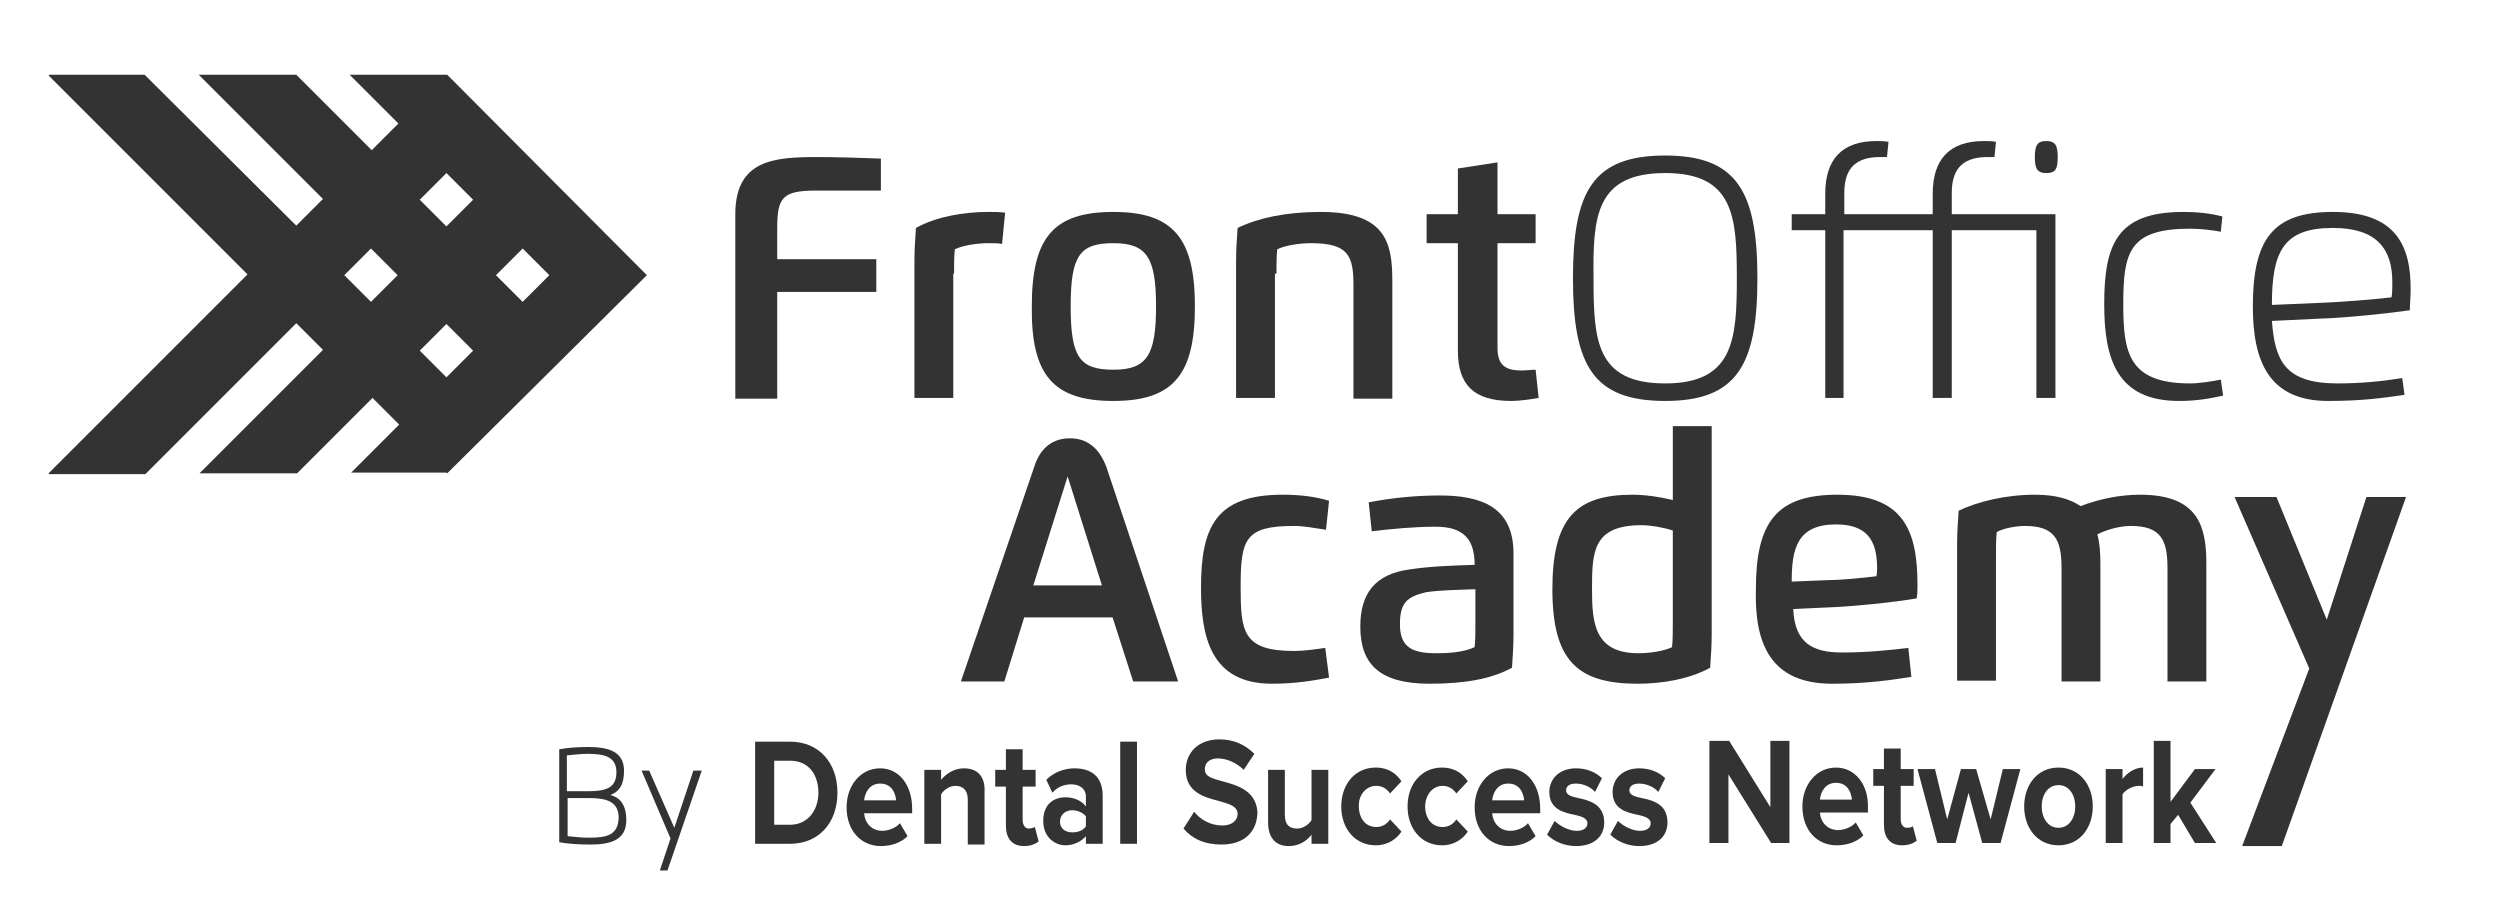 <?xml version="1.0" encoding="UTF-8"?>
<svg id="Layer_1" xmlns="http://www.w3.org/2000/svg" version="1.1" viewBox="0 0 327.999 119.811">
  <!-- Generator: Adobe Illustrator 29.5.1, SVG Export Plug-In . SVG Version: 2.1.0 Build 141)  -->
  <path d="M101.972,38.305h13v-4.3h-13v-4.1c0-4,.7-4.9,5.1-4.9h8.5v-4.2c-2.3-.1-6.1-.2-8.3-.2-5.6,0-10.8.3-10.8,7.5v24.2h5.5v-14Z" fill="#333"/>
  <path d="M125.172,35.905c0-1.1,0-2.3.1-3.2,1-.5,2.9-.8,4.4-.8.7,0,1.3,0,1.8.1l.4-4.1c-.7-.1-1.4-.1-2.2-.1-3.2,0-6.8.6-9.5,2.1-.1,1.5-.2,2.8-.2,4.4v17.9h5.1v-16.3h.1Z" fill="#333"/>
  <path d="M146.072,52.605c7.9,0,10.7-3.5,10.7-12.4s-2.8-12.4-10.7-12.4-10.7,3.4-10.7,12.4c-.1,9,2.8,12.4,10.7,12.4ZM146.072,31.905c4.4,0,5.6,1.9,5.6,8.3s-1.2,8.3-5.6,8.3-5.6-1.6-5.6-8.3,1.2-8.3,5.6-8.3Z" fill="#333"/>
  <path d="M167.472,35.905c0-1.1,0-2.3.1-3.2,1-.5,2.9-.8,4.4-.8,4.9,0,5.6,1.6,5.6,5.5v14.9h5.1v-15.5c0-5-.9-9-9.4-9-4.6,0-8.2.8-10.9,2.1-.1,1.5-.2,2.8-.2,4.4v17.9h5.1v-16.3h.2Z" fill="#333"/>
  <path d="M191.272,46.005c0,4.5,2.1,6.6,7,6.6,1.1,0,2.5-.2,3.6-.4l-.4-3.7c-.6,0-1.2.1-1.8.1-2.2,0-3.2-.7-3.2-3v-13.7h5v-3.8h-5v-6.8l-5.2.8v6h-4.1v3.8h4.1v14.1h0Z" fill="#333"/>
  <path d="M218.472,52.605c9.4,0,12.1-4.7,12.1-16.1s-2.7-16.1-12.1-16.1c-9.5,0-12.1,4.7-12.1,16.1s2.6,16.1,12.1,16.1ZM218.472,22.705c9,0,9.4,5.7,9.4,13.8,0,8-.4,13.8-9.4,13.8-9.1,0-9.4-5.7-9.4-13.8-.1-8.1.3-13.8,9.4-13.8Z" fill="#333"/>
  <path d="M239.372,52.205h2.5v-22h11.7v22h2.5v-22h11.1v22h2.5v-24.1h-13.6v-2.8c0-3.5,1.8-4.7,4.7-4.7h.9l.2-2c-.5-.1-1.2-.1-1.6-.1-4.5,0-6.7,2.4-6.7,6.9v2.7h-11.6v-2.8c0-3.5,1.8-4.7,4.7-4.7h.9l.2-2c-.5-.1-1.2-.1-1.6-.1-4.5,0-6.7,2.4-6.7,6.9v2.7h-4.4v2.1h4.4v22h-.1Z" fill="#333"/>
  <path d="M268.472,22.705c1.2,0,1.5-.5,1.5-2.1,0-1.5-.3-2.1-1.5-2.1s-1.5.6-1.5,2.1.3,2.1,1.5,2.1Z" fill="#333"/>
  <path d="M287.372,50.305c-8.1,0-8.8-4-8.8-10.4,0-6.9.8-9.9,8.8-9.9,1.3,0,3,.2,4,.4l.2-2c-1.5-.4-3.2-.6-5.1-.6-8.7,0-10.4,4.2-10.4,12.1,0,7.1,1.6,12.7,9.8,12.7,2.3,0,4-.3,5.8-.7l-.3-2.1c-1,.2-2.8.5-4,.5Z" fill="#333"/>
  <path d="M306.072,27.805c-7.9,0-10.5,3.6-10.5,12.4,0,7.2,2.1,12.4,9.9,12.4,4.5,0,7.2-.4,10-.8l-.3-2.2c-2.5.4-5.3.7-8.5.7-7,0-8.2-3.1-8.6-8.2l6.3-.3c3.4-.1,9.1-.7,11.8-1.1,0-.7.1-1.8.1-2.5.1-6.3-2.2-10.4-10.2-10.4ZM313.772,39.005c-2.5.3-6.4.6-8.7.7l-7,.3c0-7,1.5-10.1,8-10.1,5.8,0,7.8,2.8,7.8,7.1,0,.7,0,1.4-.1,2Z" fill="#333"/>
  <path d="M140.372,57.505c-2.2,0-3.9,1.2-4.7,3.8l-9.6,28.1h5.7l2.6-8.4h11.6l2.7,8.4h5.9l-9.4-28.1c-1-2.7-2.7-3.8-4.8-3.8ZM135.572,76.805l4.5-14.3,4.5,14.3h-9Z" fill="#333"/>
  <path d="M169.772,85.405c-6.7,0-7-2.5-7-8.4,0-6.3.6-8,7-8,1.4,0,2.8.3,4.2.5l.4-3.8c-1.6-.5-3.6-.8-6.1-.8-8.8,0-10.7,4.3-10.7,12.2,0,6.5,1.3,12.6,9.3,12.6,3,0,5.4-.4,7.5-.8l-.5-3.9c-1.4.2-2.8.4-4.1.4Z" fill="#333"/>
  <path d="M178.472,82.205c0,5,2.6,7.5,9.1,7.5,4.5,0,8.1-.6,10.8-2.1.1-1.5.2-2.8.2-4.4v-10.6c0-6.2-4.4-7.6-9.7-7.6-3.5,0-6.7.4-9.3.9l.4,3.8c2.5-.3,5.5-.6,8.4-.6,3.7,0,5.1,1.7,5.1,5-3,.1-5.9.2-8.5.6-4.6.6-6.5,3.2-6.5,7.5ZM193.572,77.305v4.4c0,1.1,0,2.3-.1,3.2-1.5.7-3.5.8-5,.8-3.1,0-4.8-.7-4.8-3.8,0-2.8.9-3.6,3.4-4.2,1.9-.3,4.3-.3,6.5-.4Z" fill="#333"/>
  <path d="M214.872,89.705c3.2,0,6.8-.6,9.5-2.1.1-1.5.2-2.8.2-4.4v-27.3h-5.1v9.7c-1.6-.4-3.6-.7-5.3-.7-7.4,0-10.5,3.1-10.5,12.4,0,9.4,3.3,12.4,11.2,12.4ZM215.372,68.905c1.2,0,2.9.3,4.1.7v12.1c0,1.1,0,2.3-.1,3.2-1,.5-2.9.8-4.4.8-5.8,0-6.1-4-6.1-8.4,0-4.9.1-8.4,6.5-8.4Z" fill="#333"/>
  <path d="M240.372,89.705c4.6,0,7.8-.5,10.4-.9l-.4-3.8c-2.5.3-5.4.6-8.7.6-3.7,0-6.2-1.1-6.4-5.7l4.3-.2c3.3-.1,9.1-.7,11.9-1.2.1-.6.1-1.2.1-1.8,0-7.2-1.9-11.8-10.5-11.8-8,0-10.7,3.6-10.7,12.4-.2,7.1,1.9,12.4,10,12.4ZM240.872,68.805c4,0,5.4,2,5.4,5.7,0,.3,0,.8-.1,1.1-1.7.2-4.5.5-6.2.5l-4.9.2c0-4.3.7-7.5,5.8-7.5Z" fill="#333"/>
  <path d="M279.572,69.005c3.9,0,4.8,1.8,4.8,5.5v14.9h5.1v-15.5c0-4.9-1.1-9-8.7-9-2.7,0-5.5.6-7.8,1.5-1.3-.9-3.2-1.5-6-1.5-3.8,0-7.5.9-10,2.1-.1,1.5-.2,2.8-.2,4.4v17.9h5.1v-16.3c0-1.1,0-2.3.1-3.2.9-.5,2.5-.8,3.7-.8,3.9,0,4.8,1.8,4.8,5.5v14.9h5.1v-15.5c0-1.4-.1-2.7-.4-3.8,1.6-.8,3.3-1.1,4.4-1.1Z" fill="#333"/>
  <polygon points="305.272 81.305 298.672 65.205 293.172 65.205 302.972 87.705 294.172 111.005 299.372 111.005 315.672 65.205 310.472 65.205 305.272 81.305" fill="#333"/>
  <polygon points="78.451 42.386 84.815 36.022 84.815 36.022 78.451 42.386" fill="#333"/>
  <path d="M84.872,36.105h0l-26.2-26.3h-12.8l6.4,6.4-3.5,3.5-9.9-9.9h-12.8l16.3,16.3-3.5,3.5L18.972,9.805H6.472l-.1.1,26.1,26.1L6.372,62.105l.1.1h12.6l19.8-19.8,3.5,3.5-16.2,16.2h12.8l9.9-9.9,3.5,3.5-6.3,6.3h12.5l.1.1.1-.1-.1.1h0l26.2-26ZM48.672,39.605l-3.5-3.5,3.5-3.5,3.5,3.5h0l-3.5,3.5ZM58.572,49.505l-3.5-3.5,3.5-3.5h0l3.5,3.5-3.5,3.5ZM58.572,29.705l-3.5-3.5,3.5-3.5,3.5,3.5-3.5,3.5ZM68.572,39.605l-3.5-3.5,3.5-3.5,3.5,3.5h0l-3.5,3.5Z" fill="#333"/>
  <path d="M103.672,97.305h-4.6v13.4h4.6c3.7,0,6.2-2.7,6.2-6.7s-2.5-6.7-6.2-6.7ZM103.672,108.205h-2.1v-8.4h2.1c2.4,0,3.7,1.8,3.7,4.2,0,2.3-1.4,4.2-3.7,4.2Z" fill="#333"/>
  <path d="M115.472,100.805c-2.6,0-4.4,2.3-4.4,5.1,0,3.1,1.9,5.1,4.5,5.1,1.3,0,2.6-.4,3.5-1.3l-1-1.7c-.5.6-1.5,1-2.3,1-1.4,0-2.3-1-2.4-2.3h6.3v-.6c0-3.1-1.7-5.3-4.2-5.3ZM113.372,105.005c.1-1,.7-2.2,2.1-2.2,1.5,0,2,1.2,2.1,2.2h-4.2Z" fill="#333"/>
  <path d="M126.472,100.805c-1.4,0-2.4.8-3,1.5v-1.3h-2.2v9.7h2.2v-6.5c.4-.6,1.1-1.1,1.9-1.1.9,0,1.6.5,1.6,1.8v5.9h2.2v-6.9c.1-1.9-.8-3.1-2.7-3.1Z" fill="#333"/>
  <path d="M134.972,108.705c-.5,0-.8-.5-.8-1.1v-4.4h1.7v-2.2h-1.7v-2.7h-2.2v2.7h-1.4v2.2h1.4v5.1c0,1.7.8,2.7,2.4,2.7.9,0,1.5-.3,1.9-.6l-.5-1.9c-.2.1-.5.2-.8.2Z" fill="#333"/>
  <path d="M140.972,100.805c-1.3,0-2.7.5-3.7,1.5l.8,1.7c.7-.8,1.6-1.1,2.5-1.1,1.1,0,1.9.6,1.9,1.6v1.3c-.6-.8-1.6-1.2-2.7-1.2-1.4,0-2.9.8-2.9,3.1,0,2.2,1.6,3.2,2.9,3.2,1.1,0,2.1-.5,2.7-1.2v1h2.2v-6.3c0-2.7-1.7-3.6-3.7-3.6ZM142.472,108.405c-.4.6-1.1.8-1.8.8-.9,0-1.6-.5-1.6-1.4s.7-1.5,1.6-1.5c.7,0,1.4.3,1.8.8v1.3Z" fill="#333"/>
  <rect x="146.972" y="97.305" width="2.2" height="13.4" fill="#333"/>
  <path d="M160.372,102.505c-1.4-.4-2.3-.6-2.3-1.6,0-.8.6-1.4,1.7-1.4s2.4.5,3.4,1.5l1.4-2.1c-1.2-1.2-2.7-1.9-4.6-1.9-2.8,0-4.4,1.8-4.4,4,0,3,2.5,3.6,4.4,4.1,1.4.4,2.4.7,2.4,1.7,0,.8-.7,1.5-2,1.5-1.6,0-2.9-.8-3.7-1.8l-1.4,2.2c1.1,1.3,2.7,2.1,5,2.1,3.2,0,4.7-1.9,4.7-4.3-.2-2.8-2.7-3.5-4.6-4Z" fill="#333"/>
  <path d="M172.072,107.605c-.4.6-1.1,1.1-1.9,1.1-.9,0-1.6-.4-1.6-1.8v-5.9h-2.2v6.9c0,1.9.9,3.1,2.7,3.1,1.4,0,2.4-.7,3-1.5v1.2h2.2v-9.7h-2.2v6.6Z" fill="#333"/>
  <path d="M180.572,103.105c.8,0,1.4.4,1.8,1l1.5-1.6c-.6-.9-1.6-1.8-3.4-1.8-2.6,0-4.5,2.1-4.5,5.1s1.9,5.1,4.5,5.1c1.7,0,2.8-.9,3.4-1.8l-1.5-1.6c-.4.6-1,1-1.8,1-1.4,0-2.3-1.1-2.3-2.8,0-1.5,1-2.6,2.3-2.6Z" fill="#333"/>
  <path d="M189.272,103.105c.8,0,1.4.4,1.8,1l1.5-1.6c-.6-.9-1.6-1.8-3.4-1.8-2.6,0-4.5,2.1-4.5,5.1s1.9,5.1,4.5,5.1c1.7,0,2.8-.9,3.4-1.8l-1.5-1.6c-.4.6-1,1-1.8,1-1.4,0-2.3-1.1-2.3-2.8.1-1.5,1-2.6,2.3-2.6Z" fill="#333"/>
  <path d="M197.872,100.805c-2.6,0-4.4,2.3-4.4,5.1,0,3.1,1.9,5.1,4.5,5.1,1.3,0,2.6-.4,3.5-1.3l-1-1.7c-.5.6-1.5,1-2.3,1-1.4,0-2.3-1-2.4-2.3h6.3v-.6c0-3.1-1.7-5.3-4.2-5.3ZM195.772,105.005c.1-1,.7-2.2,2.1-2.2,1.5,0,2,1.2,2.1,2.2h-4.2Z" fill="#333"/>
  <path d="M207.072,104.705c-.9-.2-1.6-.4-1.6-1s.5-.9,1.3-.9c1,0,2,.5,2.5,1.1l.9-1.8c-.8-.8-2-1.3-3.4-1.3-2.2,0-3.5,1.4-3.5,3.1,0,2.3,1.9,2.7,3.3,3,1,.2,1.7.5,1.7,1.1s-.5,1-1.4,1c-1.1,0-2.3-.7-2.9-1.3l-1,1.8c.9.9,2.3,1.5,3.8,1.5,2.4,0,3.7-1.3,3.7-3.1,0-2.4-2-2.9-3.4-3.2Z" fill="#333"/>
  <path d="M215.372,104.705c-.9-.2-1.6-.4-1.6-1s.5-.9,1.3-.9c1,0,2,.5,2.5,1.1l.9-1.8c-.8-.8-2-1.3-3.4-1.3-2.2,0-3.5,1.4-3.5,3.1,0,2.3,1.9,2.7,3.3,3,1,.2,1.7.5,1.7,1.1s-.5,1-1.4,1c-1.1,0-2.3-.7-2.9-1.3l-1,1.8c.9.9,2.3,1.5,3.8,1.5,2.4,0,3.7-1.3,3.7-3.1,0-2.4-1.9-2.9-3.4-3.2Z" fill="#333"/>
  <polygon points="232.272 105.905 226.872 97.205 224.272 97.205 224.272 110.605 226.772 110.605 226.772 101.605 232.372 110.605 234.772 110.605 234.772 97.205 232.272 97.205 232.272 105.905" fill="#333"/>
  <path d="M240.872,100.705c-2.6,0-4.4,2.3-4.4,5.1,0,3.1,1.9,5.1,4.5,5.1,1.3,0,2.6-.4,3.5-1.3l-1-1.7c-.5.6-1.5,1-2.3,1-1.4,0-2.3-1-2.4-2.3h6.3v-.6c.1-3.1-1.7-5.3-4.2-5.3ZM238.772,104.905c.1-1,.7-2.2,2.1-2.2,1.5,0,2,1.2,2.1,2.2h-4.2Z" fill="#333"/>
  <path d="M250.172,108.605c-.5,0-.8-.5-.8-1.1v-4.4h1.7v-2.2h-1.7v-2.7h-2.2v2.7h-1.4v2.2h1.4v5.1c0,1.7.8,2.7,2.4,2.7.9,0,1.5-.3,1.9-.6l-.5-1.9c-.1.1-.4.2-.8.2Z" fill="#333"/>
  <polygon points="261.172 107.505 259.272 100.905 257.272 100.905 255.472 107.505 253.872 100.905 251.572 100.905 254.172 110.605 256.572 110.605 258.272 104.005 260.072 110.605 262.472 110.605 265.072 100.905 262.772 100.905 261.172 107.505" fill="#333"/>
  <path d="M270.072,100.705c-2.8,0-4.5,2.3-4.5,5.1s1.7,5.1,4.5,5.1,4.5-2.3,4.5-5.1-1.7-5.1-4.5-5.1ZM270.072,108.605c-1.4,0-2.2-1.3-2.2-2.8s.8-2.8,2.2-2.8,2.2,1.3,2.2,2.8-.8,2.8-2.2,2.8Z" fill="#333"/>
  <path d="M278.472,102.205v-1.3h-2.2v9.7h2.2v-6.4c.4-.6,1.4-1.1,2.1-1.1.2,0,.5,0,.6.1v-2.5c-1.1,0-2.1.7-2.7,1.5Z" fill="#333"/>
  <polygon points="290.672 100.905 287.972 100.905 284.772 105.205 284.772 97.205 282.572 97.205 282.572 110.605 284.772 110.605 284.772 108.105 285.772 106.905 287.972 110.605 290.772 110.605 287.372 105.305 290.672 100.905" fill="#333"/>
  <path d="M80.072,104.305c1.3-.5,1.8-1.5,1.8-3.2,0-2.7-2.4-3.1-4.8-3.1-1.3,0-2.6.1-3.7.3v12.2c1.2.2,2.5.3,4,.3,2.6,0,4.8-.5,4.8-3.2,0-2.1-.9-3-2.1-3.3ZM74.372,99.105c1-.1,2-.2,2.7-.2,2.1,0,3.8.3,3.8,2.4s-1.4,2.5-3.7,2.5h-2.8v-4.7ZM77.272,109.905c-1,0-1.8-.1-2.8-.2v-5h2.8c2.2,0,3.9.4,3.9,2.6-.1,2.3-1.6,2.6-3.9,2.6Z" fill="#333"/>
  <polygon points="88.472 108.605 85.172 101.105 84.172 101.105 87.972 110.005 86.572 114.205 87.572 114.205 92.072 101.105 90.972 101.105 88.472 108.605" fill="#333"/>
</svg>